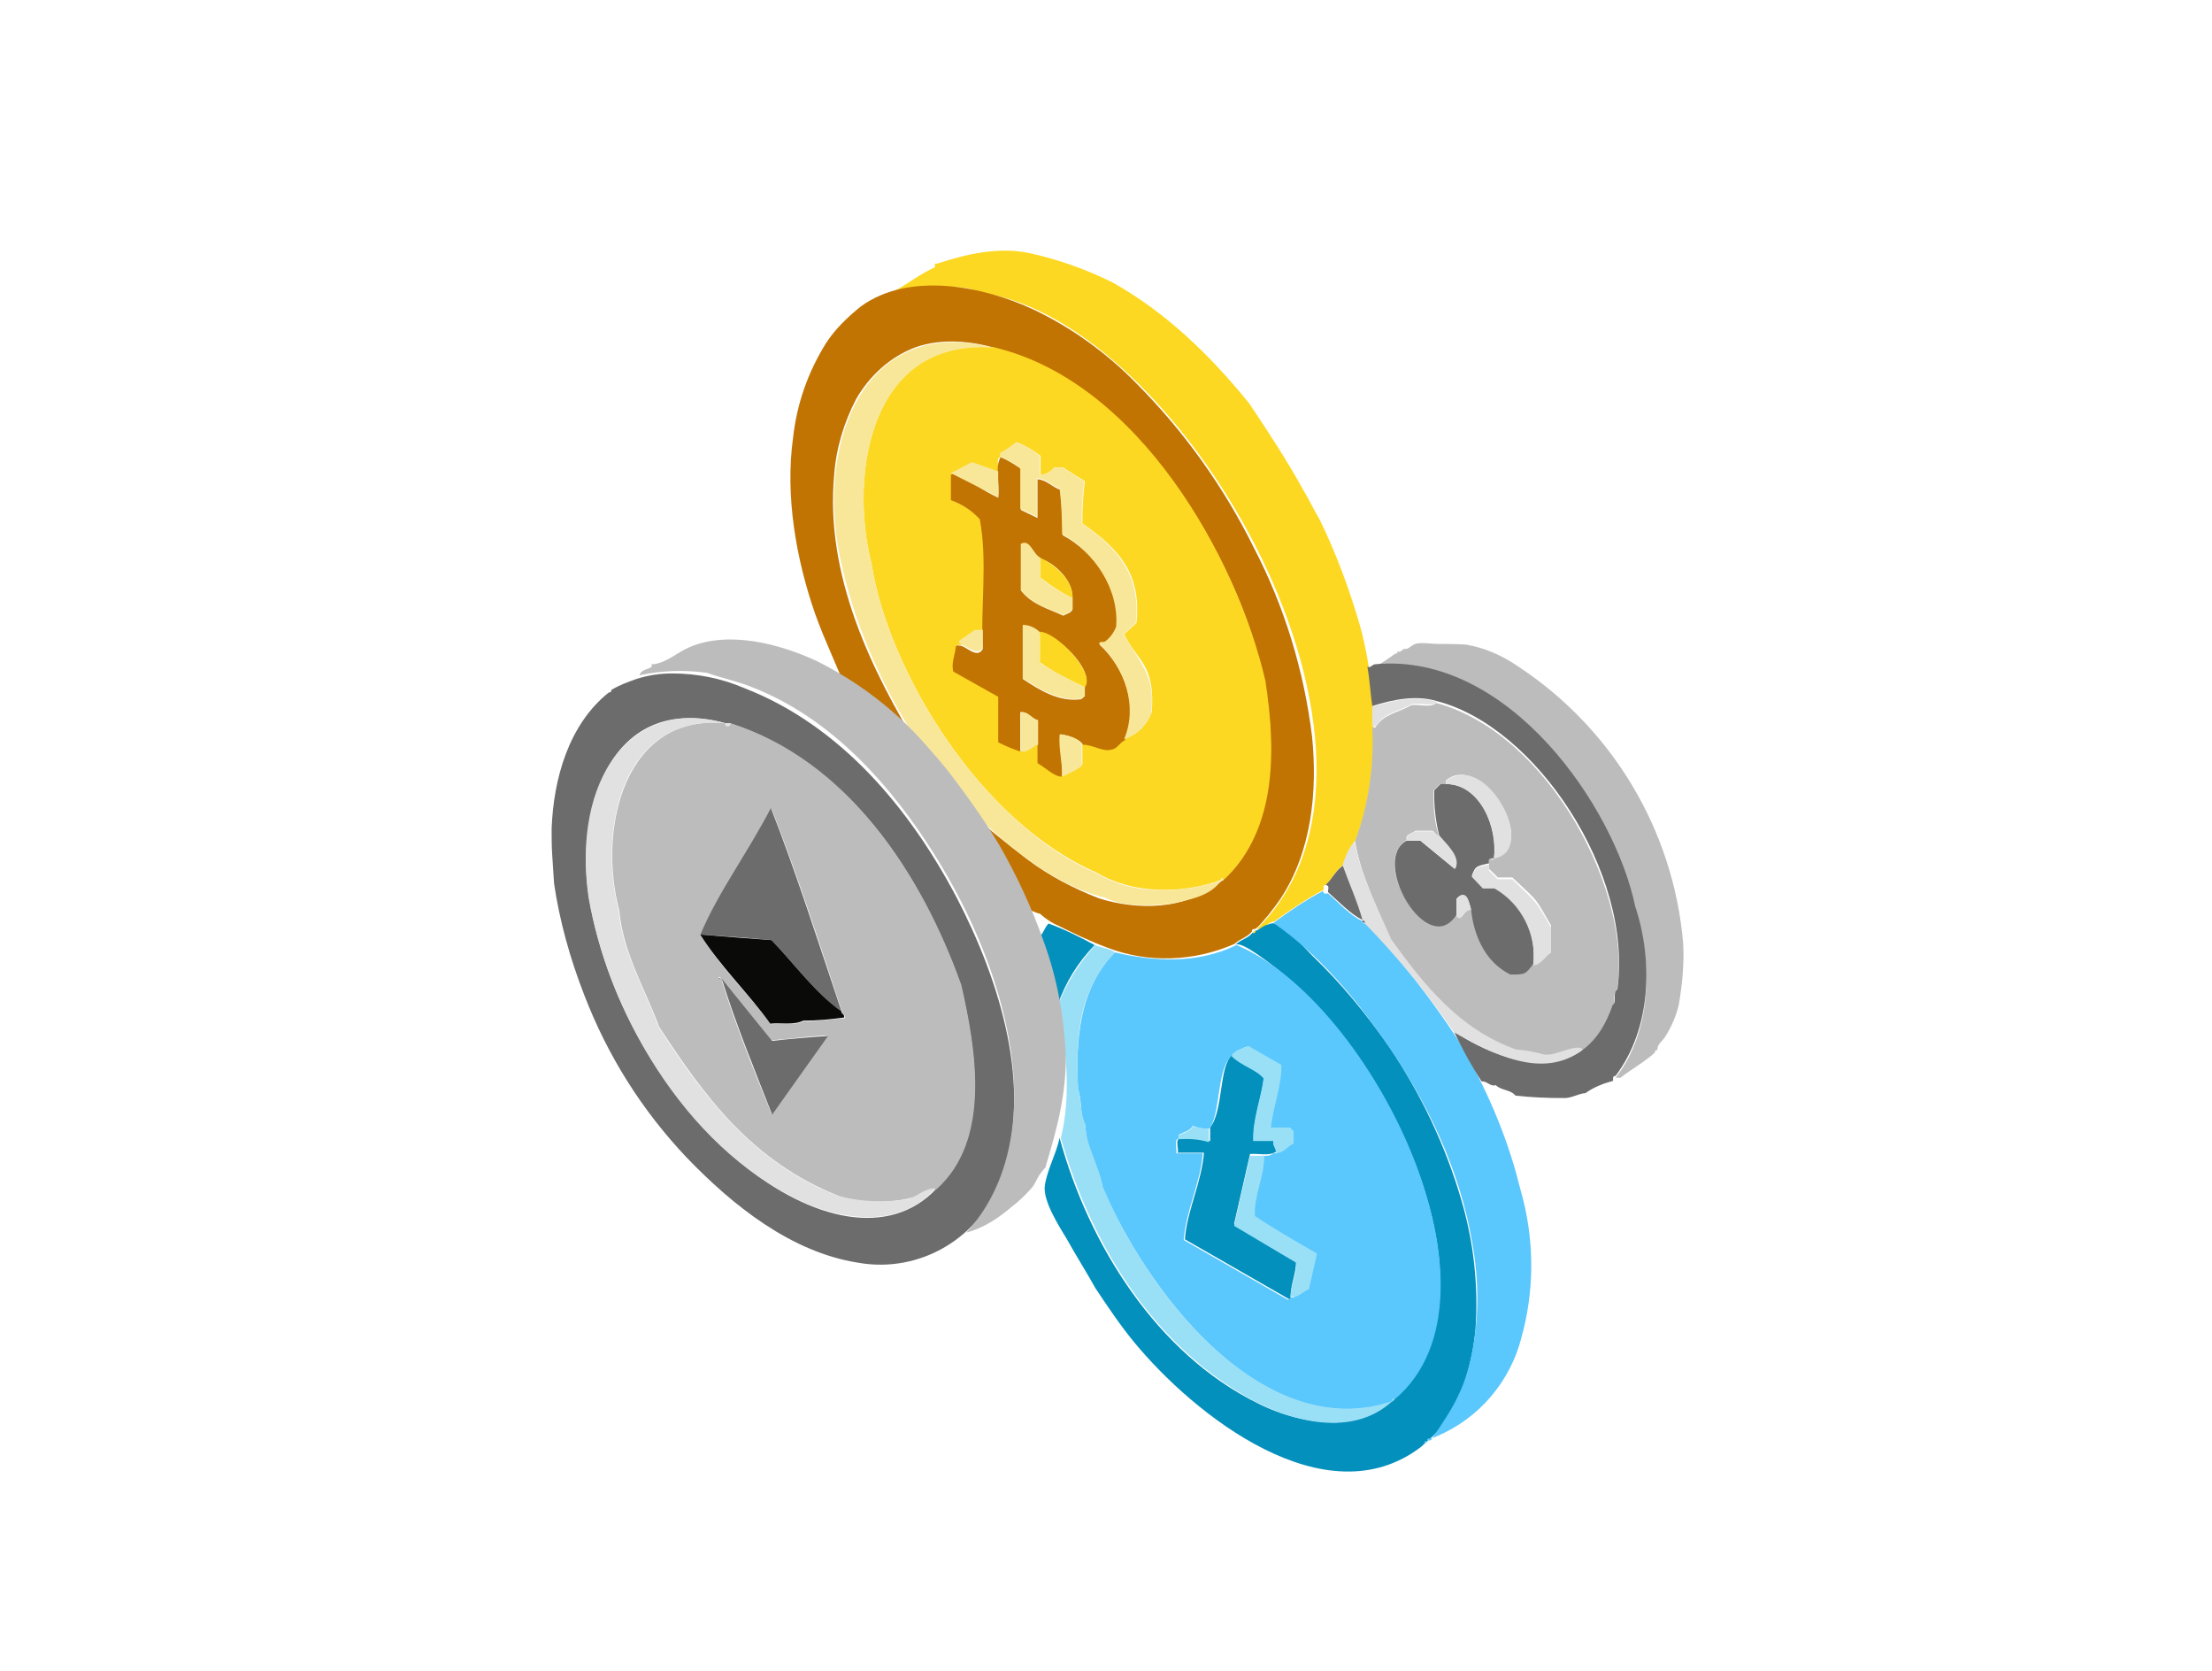 <?xml version="1.0" encoding="UTF-8"?>
<svg xmlns="http://www.w3.org/2000/svg" xmlns:xlink="http://www.w3.org/1999/xlink" version="1.1" id="Layer_1" x="0px" y="0px" viewBox="0 0 360.1 272" style="enable-background:new 0 0 360.1 272;" xml:space="preserve">
<style type="text/css">
	.st0{fill:#FCD822;}
	.st1{fill:#0390BC;}
	.st2{fill:#BCBCBC;}
	.st3{fill:#C27402;}
	.st4{fill:#5AC7FD;}
	.st5{fill:#6C6C6C;}
	.st6{fill:#E1E1E1;}
	.st7{fill:#99E0F7;}
	.st8{fill:#F9E799;}
	.st9{fill:#0A0A09;}
</style>
<path class="st0" d="M212.2,79.8c0.9,1.5,1.7,3.2,2.6,4.7c2.3,4.7,4.2,9.6,5.8,14.7c1.7,5.1,2.6,10.5,2.9,15.8  c0.3,7.2-0.1,14.7-2.8,21.7c-0.9,1.2-1.7,2.6-2,4.1c-1.3,0.8-1.8,2.2-2.8,3.2c-0.6,0-0.4,0.5-0.4,0.8c-2.8,1.5-5.5,3.3-8.1,5.2  c-0.9-0.1-1.5,1.3-2.8,1.2c28.6-28-11.8-99-45-103.6c-4.9-2.4-13.5,1-13.9-0.3c1.9-1,4.2-2.8,6.5-3.8v-0.6h0.4  c4.5-1.5,10-2.8,15-1.7c4.6,1,9.1,2.6,13.4,4.7c8.8,4.9,16.1,12,22.4,19.8C206.4,70.2,209.5,74.9,212.2,79.8z"></path>
<path class="st1" d="M184.6,218.4c-2.3-2.8-4.3-5.8-6.3-8.8c-1.5-2.7-3.1-5.2-4.6-7.9c-1.2-2-4-6.3-3.6-8.8c0.4-2.6,1.8-5,2.4-7.7  c4.7,17.3,15.8,35.1,32.3,43.2c4,2,8.3,3.1,12.7,3.1c9.5-0.5,15.3-9.5,16.6-18.1c1.2-8.2-0.9-16.6-3.8-24.3  c-3.1-7.9-7.4-15.3-12.8-21.9c-2.7-3.3-5.9-6.4-9.2-9.2c-0.8-0.6-6.3-5.1-7.2-4.2c0.8-0.9,2-1,2.8-2c0.3,0,0.4-0.1,0.4-0.4  c0,0.4,1.5-0.8,1.7-0.8c1.2-0.4,1.2-0.5,2.2,0c1.9,0.9,3.8,3.3,5.4,4.9c4.7,4.5,8.8,9.5,12.5,14.8c5.2,7.7,9.2,16.1,11.8,25  c2,6.8,2.8,13.9,2.3,21.1c-0.6,6.1-2.7,13.9-7.7,18l-0.3,0.3c-0.3,0.3-0.6,0.5-0.9,0.8C215.8,247.3,194.4,230.3,184.6,218.4z"></path>
<path class="st2" d="M273.3,163.5c-0.4,1.8-1.2,3.6-2.2,5.2c-0.5,0.8-1.3,1.2-1.3,2.2c-0.3,0-0.4,0.1-0.4,0.4  c-1.5,1.4-3.8,2.7-5.6,4.1H263c5.9-7.5,6.1-18.7,3.2-27.6c-4.5-19.7-22.9-41.4-42.3-39.4c1.2-0.5,2.2-1.3,3.2-2  c0.3,0,0.4-0.1,0.4-0.4c0.5,0.3,0.8-0.4,1.2-0.4c0.6,0.1,0.9-0.5,1.7-0.8c0.8-0.3,2.7,0,3.7,0c1.5,0,2.9,0,4.5,0.1  c3.1,0.5,6,1.8,8.6,3.6c15.3,10.1,25.2,26.6,26.8,44.9C274.2,156.6,273.9,160,273.3,163.5z"></path>
<path class="st3" d="M166.6,147.4c-2.6-5.4-6.4-10.9-9.3-16.1c0.8,0.9,1.5,1.7,2.4,2.3c0.8,0.8,1.5,1.5,2.4,2.2  c1.7,1.4,3.5,2.8,5.2,4.1c3.6,2.7,7.5,4.7,11.6,6.3c6.4,2,13.8,1.8,19.2-2.2c5-3.7,7.4-9.8,8.3-16c2-13.9-2.7-28-9.5-40.3  c-7.7-13.8-19-26.6-34.3-30.9c-4.3-1.3-9.2-1.8-13.5-0.3c-4.1,1.5-7.5,4.6-9.7,8.4c-2,3.8-3.3,8.1-3.6,12.4  c-1.5,16.2,5.9,31.7,14.2,45.1c0.1,0.3,0.6,1.4,1,1.5c-2.3-0.8-3.7-3.6-5.9-5.2c-2-2.3-4.7-3.2-6.6-5.2c0-0.3-0.1-0.4-0.4-0.4  c-1.7-4.5-3.8-8.7-5.4-13.2c-3.1-8.9-4.9-19.2-3.6-28.6c0.6-5.5,2.4-10.7,5.4-15.5c1.5-2.3,3.5-4.2,5.6-5.9  c7.9-5.8,20.1-3.3,28.2,0.5c6.1,2.9,11.8,7,16.6,11.9c7.8,7.8,14.3,16.9,19.2,26.8c5,9.6,8.2,20.1,9.5,30.8  c0.9,8.9-0.1,18.7-5.1,26.3c-0.6,0.9-1.3,1.8-2,2.7c-0.4,0.4-1.8,2.3-2.3,2.3c-0.3,0-0.4,0.1-0.4,0.4c-0.8,1-2,1.2-2.8,2  c-6.6,2.9-14.1,3.2-20.8,0.6c-2.7-1-5.2-2.2-7.8-3.5c-1.2-0.5-2.2-1.2-3.1-2C169,148.7,166.7,147.8,166.6,147.4z"></path>
<path class="st2" d="M220.6,136.9c2.2-5.9,3.1-12.3,2.8-18.5h0.5c1.3-2.2,3.7-2.4,5.8-3.6c0.8-0.3,3.3,0.5,4.1-0.4  c18.5,5,32.1,31.2,29.4,46.9c-0.9,0.6,0,1.8-0.8,2.6c-0.8,2.9-2.4,5.4-4.9,7.2c-1.2-1-4.3,1.3-6.3,0.8c-1.4-0.4-2.9-0.8-4.5-0.8  c-11.1-4.6-14.7-10.6-20.3-17.9C224.4,147.9,221.5,142.6,220.6,136.9z M243.1,139.7c7.8-1.9-1.9-17.5-7.7-12.7v0.6h-1l-1,1  c-0.1,2.6,0.1,5,0.8,7.4c-0.5-0.1-0.6-0.6-1-0.8h-2.8c-0.5,0.5-1.7,0.5-1.4,1.5c-6.3,3.8,4,19.2,8.1,12.1c0,0.4,0.3,0.4,0.8,0.4  c0.4-0.1,0.6-1.4,1.7-1.3c0.3,3.3,1.8,8.3,6.4,10.5c2.4,0,2.4,0,3.7-1.7c1,0,1.9-1.4,2.8-2v-4.1c-2.7-4.6-1.7-3.5-6.3-7.8h-2.4  c-0.3-0.4-0.8-0.8-1.4-1.4v-1c0-0.3-0.3-0.8,0.4-0.8C242.7,139.7,243.1,140.3,243.1,139.7L243.1,139.7z"></path>
<path class="st4" d="M248,195.4c1.8,7.3,1.7,15-0.3,22.2c-1.8,7.2-6.9,13.2-13.7,16.1c-0.3,0.1-0.5,0.3-0.8,0.3  c1.5-2.2,3.1-4.5,4.2-6.9c1.2-2.4,1.9-5.1,2.4-7.8c1-5.6,0.9-11.2-0.1-16.9c-2-12-7.5-23.4-14.4-33.2c-5-7.2-10.9-14.1-18-19  c2.6-1.9,5.2-3.7,8.1-5.2c0,0.6,0.5,0.4,0.8,0.4c1.5,1.3,3.7,3.7,5.6,4.5c0,0.3,0.1,0.4,0.4,0.4c0.8,0,3.5,3.7,4.1,4.3  c1.4,1.5,2.7,3.2,4.1,4.9c2.4,3.1,4.7,6.3,6.8,9.5c4.1,6.8,7.3,13.9,9.5,21.5C247.1,192.1,247.6,193.8,248,195.4z"></path>
<path class="st5" d="M241.2,176c-1.7-2.6-3.1-5.2-4.5-8.1c10.1,6.5,21.6,8.3,25.8-4.3c0.8-0.6-0.1-1.8,0.8-2.6  c2.6-18.9-13.3-42.8-29.4-46.9c-3.3-1-7-0.3-10.5,0.8c-0.3-1.9-0.4-4.2-0.8-6.4c0.5,0.3,0.8-0.4,1.3-0.4c21.6-2,38.9,23.1,42.3,39.4  c2.9,8.7,2.7,19.8-3.2,27.6c-0.3,0-0.4,0.1-0.4,0.4v0.4c-1.5,0.4-3.1,1-4.5,2c-1.3,0.1-2.3,0.9-3.7,0.8c-2.6,0-5.1-0.1-7.7-0.4  c-0.8-1-2.3-0.8-3.2-1.7C242.6,176.9,242.1,175.9,241.2,176z"></path>
<path class="st6" d="M257.7,170.8c-6.6,5.1-14.8,0.6-21-2.8c-4.3-6.3-9.2-12.3-14.6-17.8c0-0.3-0.1-0.4-0.4-0.4  c-0.8-2.8-2.2-6-3.2-8.8c0.4-1.4,1-2.8,2-4.1c1,5.6,3.7,10.7,6,16c5.4,7.5,11.1,14.6,20.3,17.9c1.5,0.1,3.1,0.4,4.5,0.8  C253.2,172,256.6,169.7,257.7,170.8z"></path>
<path class="st5" d="M218.6,140.9c1,2.8,2.4,5.9,3.2,8.8c-1.8-0.8-4-3.1-5.6-4.5c-0.1-0.4,0.4-1-0.4-1.2  C216.8,143.2,217.3,141.8,218.6,140.9z"></path>
<path class="st6" d="M223.4,115c3.2-0.9,6.9-1.9,10.5-0.8c-0.5,0.9-2.9,0.1-4.1,0.4c-2,1.2-4.6,1.4-5.8,3.6h-0.6V115z"></path>
<path class="st4" d="M181.5,155c6.4,1.5,13.5,1.9,19.8-1.2c22,9.2,45.6,57.1,25.8,73.9c-0.3,0-0.4,0.1-0.4,0.4  c-21.9,7.3-40.8-19.6-47.2-34.9c-0.6-3.2-2.8-6.5-2.8-10.1c-1-1.8-0.5-4-1.2-5.8C175.1,169.6,175.6,160.9,181.5,155z M200.4,171.9  c-2.4,2.4-1.7,9.8-3.6,11.8c-0.9,0-1.8-0.1-2.6-0.5c-0.5,0.9-1.5,1-2.3,1.5v0.6c-0.8,0.1-0.3,1.4-0.4,2.4h4.3  c-0.3,4.6-2.7,9.2-3.1,14.1l16.9,9.7c0.3,0,0.4-0.1,0.3-0.4c1.2,0.3,1.8-0.9,2.7-1.3l1.3-5.8c-3.5-2-6.8-4-10.1-6.1  c-0.3-3.1,1.5-6.5,1.5-9.8c0.8,0,1.4,0.1,2-0.4c1.2,0,1.8-1,2.8-1.4v-2l-0.6-0.6h-3.1c0.3-3.6,1.8-6.9,1.7-10.2l-5.4-3.1  C202.2,170.8,201.1,170.9,200.4,171.9z"></path>
<path class="st7" d="M181.5,155c-6.3,6.6-6.3,14.6-6,22.2c0.6,1.8,0.3,4,1.2,5.8c0,3.3,2.2,6.6,2.8,10.1  c7.9,18.8,27.1,41.8,47.2,34.9c-6.9,6.4-17.8,3.1-25-1.4c-15-9.1-24.4-25.2-29-41.4c1.7-6.9,0.9-14.3-0.4-21.7  c1.3-3.6,3.5-6.9,6-9.7C178.9,154.2,180.7,154.3,181.5,155z"></path>
<path class="st4" d="M233.1,234c0,0.6-0.5,0.4-0.8,0.4C232.4,233.9,232.8,234.2,233.1,234z"></path>
<path class="st0" d="M204,151.9c0-0.3,0.1-0.4,0.4-0.4C204.5,151.6,204.3,151.9,204,151.9z"></path>
<path class="st7" d="M226.6,228c0-0.3,0.1-0.4,0.4-0.4C227,227.9,226.9,228,226.6,228z"></path>
<path class="st4" d="M232.2,234.5c0,0.3-0.1,0.4-0.4,0.4C231.9,234.7,232,234.4,232.2,234.5z"></path>
<path class="st1" d="M178.2,153.8c-2.7,2.8-4.7,6-6,9.7c-0.9-0.4,0-1.5-0.8-1.9c-0.1-3.1-2.2-5.8-2.4-8.9c0.8-0.6,1-1.7,1.7-2.4  C173.2,151.2,175.8,152.5,178.2,153.8z"></path>
<path class="st3" d="M157.2,131.1c-0.9-0.1-1.2-0.3-1.2-1.2C157,130.1,157.2,130.3,157.2,131.1z"></path>
<path class="st3" d="M154.4,128c-0.6-0.4-1.3-0.8-1.2-1.7C153.9,126.7,154.4,127.1,154.4,128z"></path>
<path class="st3" d="M152.7,126c-0.6-0.4-1.3-0.8-1.2-1.7C152.2,124.8,152.9,125.1,152.7,126z"></path>
<path class="st3" d="M156.1,130c-0.5-0.1-0.9-0.6-0.9-1.2v-0.1c0.5,0.1,0.9,0.6,0.9,1.2C156.1,129.9,156.1,130,156.1,130z"></path>
<path class="st3" d="M155.2,128.8c-0.1,0-0.4-0.1-0.4-0.3v-0.1C155,128.3,155.2,128.5,155.2,128.8z"></path>
<path class="st3" d="M154.8,128.3c-0.3,0-0.4-0.1-0.4-0.4C154.7,128,154.8,128.1,154.8,128.3z"></path>
<path d="M138.3,113c0.3,0,0.4,0.1,0.4,0.4C138.4,113.5,138.3,113.4,138.3,113z"></path>
<path class="st3" d="M153.3,126.4c-0.3,0-0.4-0.1-0.4-0.4C153.1,125.9,153.3,126,153.3,126.4z"></path>
<path class="st3" d="M151.6,124.4c-0.3,0-0.4-0.1-0.4-0.4C151.5,124,151.6,124.1,151.6,124.4z"></path>
<path class="st0" d="M206,110.8c-4.6-19.9-20.6-48.8-44.3-54.3c-19.2-1.7-23.8,19.4-19.8,35.4c2.7,17,17.4,41.8,36.6,50.1  c6,3.6,14.1,3.5,20.3,1.2c0-0.6,0.4-0.1,0.4,0C208,135,207.7,121.9,206,110.8z M187.5,115.9c-0.8,2-2.3,3.7-4.5,4.3  c-0.9,0.4-1.2,1.4-2.2,1.5c-1.7,0.3-3.3-0.8-4.6-0.8v3.5c-1,0.8-2,1.3-3.2,1.8c-1.5,0-2.8-1.7-4-2.2v-3.1c-1.2,0.5-1.9,1.4-2.8,1.3  c-1.3-0.4-2.4-0.9-3.6-1.5v-7.4l-7.3-4.1c-0.4-1.4,0.3-2.7,0.4-4.1c0.3-0.3,0.5-0.1,0.8-0.1c0-0.3-0.1-0.4-0.4-0.5l2.7-1.9h1.3  c-0.3-6,0.8-12.4-0.5-18.1c-1.3-1.4-2.9-2.4-4.7-3.1v-4.1c0.3-0.3,0.5-0.1,0.8-0.1v-0.1c0.4,0,0.8-0.3,1-0.5c0.4-0.4,0.6-0.9,1.2-1  c0.5,0,1.2,0.1,1.5,0.5l1.9,1c0.4,0.1,0.8,0,0.9-0.3c0,0,0,0,0-0.1l0.3,0.1c0.1-0.9-0.4-2.3,0.4-2.4v-0.6c1-0.5,1.9-1.2,2.7-1.8  c1.3,0.5,2.6,1.3,3.8,2.2v3.1c0.9-0.1,1.7-0.5,2.2-1.2h1.5c1.2,0.8,2.3,1.5,3.5,2.2c-0.3,2.3-0.4,4.6-0.4,6.9  c5.8,4,9.7,8.1,8.8,16.2l-2,1.8C185.1,107.6,188.1,108.1,187.5,115.9L187.5,115.9z"></path>
<path class="st8" d="M161.7,56.6c-20.4-1.5-23.4,21.1-19.8,35.4c3.5,20.3,20.2,43.3,36.6,50.1c6.1,3.7,13.9,3.3,20.3,1.2  c-1.8,2.6-5.2,3.1-8.2,3.8c-3.3,0.3-7.4,0.6-10.7-1c-8.9-2.2-16.2-8.8-22.7-15c-0.1-0.9-0.3-1.2-1.2-1.2c0.1-0.5-0.1-1-0.6-1.3h-0.1  c0-0.3-0.1-0.4-0.4-0.4c0-0.3-0.1-0.4-0.4-0.4c0.1-0.9-0.5-1.3-1.2-1.7c0-0.3-0.1-0.4-0.4-0.4c0-0.9-0.5-1.3-1.2-1.7  c0-0.3-0.1-0.4-0.4-0.4c-7.2-10.5-12.8-22.5-15-35.3C133.5,69.9,141.9,51.3,161.7,56.6z"></path>
<path class="st8" d="M198.8,143.3c0-0.1,0.3-0.8,0.4,0H198.8z"></path>
<path class="st5" d="M234.3,136c-0.6-2.4-0.9-5-0.8-7.4l1-1h1c5.5,0.1,8.3,7,7.7,12.1h-0.4c-0.6,0-0.4,0.5-0.4,0.8  c-2.2,0.5-2.2,0.5-2.8,2l1.8,1.9h1.9c4.5,2.6,6.9,7.4,6.3,12.5c-1.3,1.7-1.3,1.7-3.7,1.7c-4.6-2.2-6.1-7.3-6.4-10.5  c-0.3-1.2-0.9-3.6-2.4-1.8v2.6c-4.7,7.3-14.1-8.9-8.1-12.1h2.2l5.6,4.6C238,139.8,235.4,137.4,234.3,136z"></path>
<path class="st6" d="M249.6,157.1c0.6-5-1.9-10-6.3-12.5h-1.9l-1.8-1.9c0.6-1.5,0.6-1.5,2.8-2v1c0.5,0.5,0.5,0.5,1.4,1.4h2.4  c4.6,4.5,3.5,3.2,6.3,7.8v4.2C251.8,155.3,250.9,157.1,249.6,157.1z"></path>
<path class="st6" d="M243.2,139.7c0.8-5-2.4-12.1-7.7-12.1v-0.6C242.2,122.2,250.5,138.6,243.2,139.7z"></path>
<path class="st6" d="M234.3,136c1.3,1.5,3.6,3.5,2.6,5.4l-5.6-4.6H229c-0.1-1.2,0.9-1.2,1.4-1.5h2.8  C233.6,135.5,233.8,136,234.3,136z"></path>
<path class="st6" d="M237.1,148.9v-2.6c1.7-1.7,2,0.3,2.4,1.8c-0.5-0.1-1.2,0.5-1.7,1.3C237.4,149.4,237.1,149.4,237.1,148.9z"></path>
<path class="st6" d="M242.7,139.7h0.4C243.2,139.7,243,140.3,242.7,139.7z"></path>
<path class="st5" d="M221.8,149.8c0.3,0,0.4,0.1,0.4,0.4C221.9,150.2,221.8,150.1,221.8,149.8z"></path>
<path class="st1" d="M210.1,211c0,0.3-0.1,0.4-0.3,0.4l-16.9-9.7c0.3-4.6,2.7-9.2,3.1-14.1h-4.3c0.3-0.5-0.5-2,0.4-2.4  c1.7-0.1,3.3,0,4.9,0.5v-2.2c2.2-2.8,1.4-10,3.6-11.8c1.4,1.4,3.8,1.8,5.2,3.6c-0.4,3.3-1.8,6.6-1.7,10.2h3.3  c-0.4,0.9,0.5,1.3,0.4,1.9c-1.2,0.8-2.7,0.3-4.3,0.4l-2.6,11.4l10.1,6C211,207.3,210.1,209.1,210.1,211z"></path>
<path class="st7" d="M210.1,211c0-1.7,1-3.5,0.9-5.5l-10.1-6l2.6-11.4h2.3c0.1,3.2-1.7,6.5-1.5,9.8c3.3,2.2,6.6,4.1,10.1,6.1  l-1.3,5.8C211.9,210.3,211.3,211.3,210.1,211z"></path>
<path class="st7" d="M207.7,187.6c0.1-0.6-0.6-1.2-0.4-1.9H204c-0.1-3.6,1.3-6.9,1.7-10.2c-1.3-1.5-3.6-2-5.2-3.6  c0.6-1.2,1.8-1.2,2.7-1.7l5.4,3.1c0.1,3.3-1.3,6.6-1.7,10.2h3.1l0.6,0.6v2C209.5,186.6,208.9,187.8,207.7,187.6z"></path>
<path class="st7" d="M196.8,183.7v2.2c-1.5-0.5-3.2-0.6-4.9-0.5v-0.6c0.8-0.5,1.8-0.6,2.3-1.5C195.1,183.5,195.9,183.7,196.8,183.7z  "></path>
<path class="st3" d="M172.9,126.4c-1.3,0-2.6-1.4-4-2.2v-7c-1-0.3-1.5-1.4-2.8-1.3v6.4c-1.3-0.4-2.4-0.9-3.6-1.5v-7.4l-7.3-4.1  c-0.4-1.4,0.3-2.7,0.4-4.1c0.3-0.3,0.5-0.1,0.8-0.1c0.9,0.1,2.7,2.2,3.6,0.5c-0.4-6.9,0.8-14.3-0.5-21.1c-1.3-1.4-2.8-2.4-4.7-3.1  v-4.1c0.3-0.3,0.5-0.1,0.8-0.1c2.3,1,4.3,2.6,6.9,3.8c0.3-2.2-0.6-5,0.4-6.6c1.2,0.5,2.3,1.2,3.3,1.9V83l2.7,1.3V78  c1.5,0.1,2.4,1.3,3.7,1.7c0.3,2.4,0.4,5,0.4,7.4c5.2,2.8,9.5,8.8,8.8,15.1c-0.4,0.9-1,1.8-1.8,2.4c-0.3,0.1-0.6-0.1-1,0.3  c4.1,3.8,6.4,10.1,4.1,15.6c-0.9,0.4-1.2,1.4-2.2,1.5c-1.4,0.4-2.9-0.8-4.6-0.8c-0.5-0.9-2.3-1.5-3.6-1.7  C172.3,121.6,173.1,124.1,172.9,126.4z M174.6,97.3c0.1-2.8-2.8-5.6-5.2-6.4c-1.2-0.4-1.4-2.9-3.2-2.3v7.5c1.8,2.3,4.3,2.9,6.9,4.1  c0.5-0.3,1.2-0.4,1.5-1L174.6,97.3L174.6,97.3z M176.6,111.8c1.7-2.7-4.7-8.8-7.3-8.8c-0.8-0.8-1.8-1.2-2.8-1.2v8.7  c2.7,1.8,5.9,3.8,9.5,3.3l0.6-0.5V111.8z"></path>
<path class="st8" d="M183,120.3c2.2-5.2,0.3-11.5-4.1-15.6c0.3-0.4,0.6-0.1,1-0.3c0.8-0.6,1.4-1.4,1.8-2.4  c0.5-6.1-3.5-12.1-8.8-15.1c0-2.4-0.1-5-0.4-7.4c-1.3-0.4-2-1.5-3.7-1.7v6.3l-2.7-1.3v-6.6c-1-0.8-2.2-1.4-3.3-1.9v-0.6  c1-0.5,1.9-1.2,2.7-1.8c1.4,0.6,2.6,1.4,3.8,2.3v3.1c0.9-0.1,1.7-0.5,2.2-1.2h1.5c1.2,0.8,2.3,1.5,3.5,2.2c-0.3,2.3-0.4,4.6-0.4,6.9  c6.4,4.3,9.6,8.9,8.8,16.2l-2,1.8c3.3,5.6,5.1,6.9,4.5,12.9C186.7,118,185.1,119.6,183,120.3z"></path>
<path class="st8" d="M172.9,126.4c0.1-2.2-0.6-4.5-0.4-6.9c0.9,0.1,3.1,0.5,3.6,1.7v3.5C175.2,125.3,174.1,125.9,172.9,126.4z"></path>
<path class="st8" d="M166.2,122.3v-6.4c1.3-0.1,1.8,1.2,2.8,1.3v4C168.1,121.4,167.3,122.6,166.2,122.3z"></path>
<path class="st8" d="M160,102.5v2.9c-0.9,1.4-2.2,0-3.6-0.5c0-0.3-0.1-0.4-0.4-0.5l2.7-1.9H160z"></path>
<path class="st8" d="M176.6,111.8v1.4l-0.6,0.5c-3.3,0.5-6.6-1.4-9.5-3.3v-8.7c1,0,2,0.4,2.8,1.2v5  C171.7,109.4,174.1,110.7,176.6,111.8z"></path>
<path class="st8" d="M174.6,97.3v1.8c-0.4,0.5-1,0.8-1.5,1c-2.3-1-5.1-1.7-6.9-4.1v-7.5c1.5-0.8,1.8,1.5,3.2,2.3V94  C170.9,95.4,172.7,96.4,174.6,97.3z"></path>
<path class="st0" d="M176.6,111.8c-2.6-1.2-5-2.4-7.3-4v-5C172.3,103,178.4,109.8,176.6,111.8z"></path>
<path class="st0" d="M174.6,97.3c-1.9-0.9-3.6-2-5.2-3.3v-3.2C171.5,91.8,174.7,94.3,174.6,97.3z"></path>
<path class="st5" d="M89.9,139.2c-0.1-1.4-0.1-2.9-0.1-4.3c0.3-8.2,2.8-17,9.3-22.2c0.3,0,0.4-0.1,0.4-0.3v-0.1  c1.3-0.8,2.7-1.3,4.1-1.8c1.9-0.6,3.8-0.9,5.8-0.9c4.1,0,8.1,0.8,11.8,2.4c15.7,6.1,27,19.7,34.6,34.2c6.9,13.3,12.5,30.8,7.2,45.5  c-3.3,9.7-13.2,15.6-23.3,13.8c-10.9-1.7-20.4-9.3-27.9-17.1c-7.3-7.7-12.9-16.6-16.7-26.5c-2.3-5.9-4-12-4.9-18.1  C90.1,142.1,90,140.6,89.9,139.2z M118.1,117.7c-18.9-5.1-24.5,14.3-22.2,28.5c6.1,35.9,41.2,63.4,56.5,47.3  c8.8-8.2,6.5-22.5,4-33.2c-6.4-18.1-18.4-36.4-37.6-42.6H118.1z"></path>
<path class="st2" d="M118.9,117.7c19,6,31.1,24.4,37.6,42.6c2.4,10.5,4.9,25.2-4,33.2c-5,2.3-10.6,2.7-15.8,1.2  c-14.3-5.6-22.1-16.4-29.4-27.6c-2.2-6-5.9-12.1-6.5-19c-3.5-13.2,0.8-32.1,17.4-30.4C118,118.1,118.9,118.5,118.9,117.7z   M117.3,159.3c0.1-0.6-0.9-0.1,0.1,0c2.3,7.4,5.2,14.6,8.2,22l9.1-12.8c-2.9,0.1-6.1,0.6-9.1,0.8  C122.8,165.9,120.2,162.6,117.3,159.3z M114,152.1c2.9,4.9,7.8,9.6,11.5,14.6c1.8-0.3,3.6,0.3,5.4-0.5c2.2,0,4.5-0.3,6.6-0.5  c0.3-0.5-0.5-0.6-0.4-1c-3.6-10.9-7.3-22.4-11.5-33.1C121.9,138.2,117,145.2,114,152.1z"></path>
<path class="st2" d="M106,108.1h0.4c2.2-0.3,3.8-1.9,5.9-2.8c6.4-2.7,14.7-0.5,20.7,2.3c6.6,3.3,12.7,7.9,17.6,13.5  c1.8,2,3.6,4.1,5.2,6.3c2.4,3.2,4.7,6.5,6.8,10c2.9,5,5.4,10.4,7.3,15.8c2.2,6,3.3,12.1,3.6,18.4c0.1,6.4-1.4,12-3.2,18  c0,0.3-0.1,0.4-0.3,0.6c-0.1,0.1-0.3,0.4-0.4,0.5c-0.8,0.9-1,2-1.8,2.8c-0.9,1-1.9,2-3.1,2.9c-2.2,1.9-4.7,3.5-7.4,4.2  c7.5-8.1,8.8-19.6,7.2-30c-1.9-12.1-7.2-23.8-13.9-33.9c-7-10.5-16.1-20.1-28-24.8c-2.4-1-5-1.5-7.5-2.4c-3.7-0.5-7.4-0.4-11,0.4  c0.3-1,1.4-0.9,2-1.4v-0.5H106z"></path>
<path class="st6" d="M118.1,117.7c-17.4-1.5-20.6,18.1-17.4,30.4c0.5,6.5,4.2,12.8,6.5,19c7.7,12.1,16.2,22.6,29.4,27.6  c3.6,0.9,7.4,1,11,0.5c1.8-0.4,2.7-1.8,4.7-1.8c-5.6,6.3-14.4,5.4-21.7,2.2c-19.7-9.2-31.7-31.8-34.8-49.6  C93.1,126.9,102.7,113.3,118.1,117.7z"></path>
<path class="st6" d="M118.9,117.7c0,0.3-0.1,0.4-0.4,0.5c-0.3,0.1-0.4-0.1-0.5-0.4v-0.1L118.9,117.7L118.9,117.7z"></path>
<path class="st5" d="M114,152.1c2.9-6.9,7.8-13.5,11.5-20.6c4.1,10.5,7.8,22.1,11.5,33.1c-4-2.7-7.8-7.9-11.4-11.6  C121.8,152.6,118.1,152.4,114,152.1z"></path>
<path class="st9" d="M114,152.1c3.7,0.3,7.5,0.6,11.6,0.9c3.6,3.7,7.2,8.7,11.4,11.6c-0.1,0.4,0.6,0.5,0.4,1  c-2.2,0.3-4.3,0.5-6.6,0.5c-1.7,0.8-3.6,0.3-5.4,0.5C121.9,161.7,117.1,157.1,114,152.1z"></path>
<path class="st5" d="M117.5,159.3l8.2,10.1c2.6-0.3,5.9-0.6,9.1-0.8l-9.1,12.8C122.8,174,119.8,166.7,117.5,159.3z"></path>
<path class="st5" d="M117.3,159.3C117.3,159.1,117.3,159.1,117.3,159.3C117.1,159.5,116.7,158.8,117.3,159.3z"></path>
<polygon class="st8" points="162.5,80.9 154.8,77 158.2,75.2 162.5,76.7 "></polygon>
</svg>
